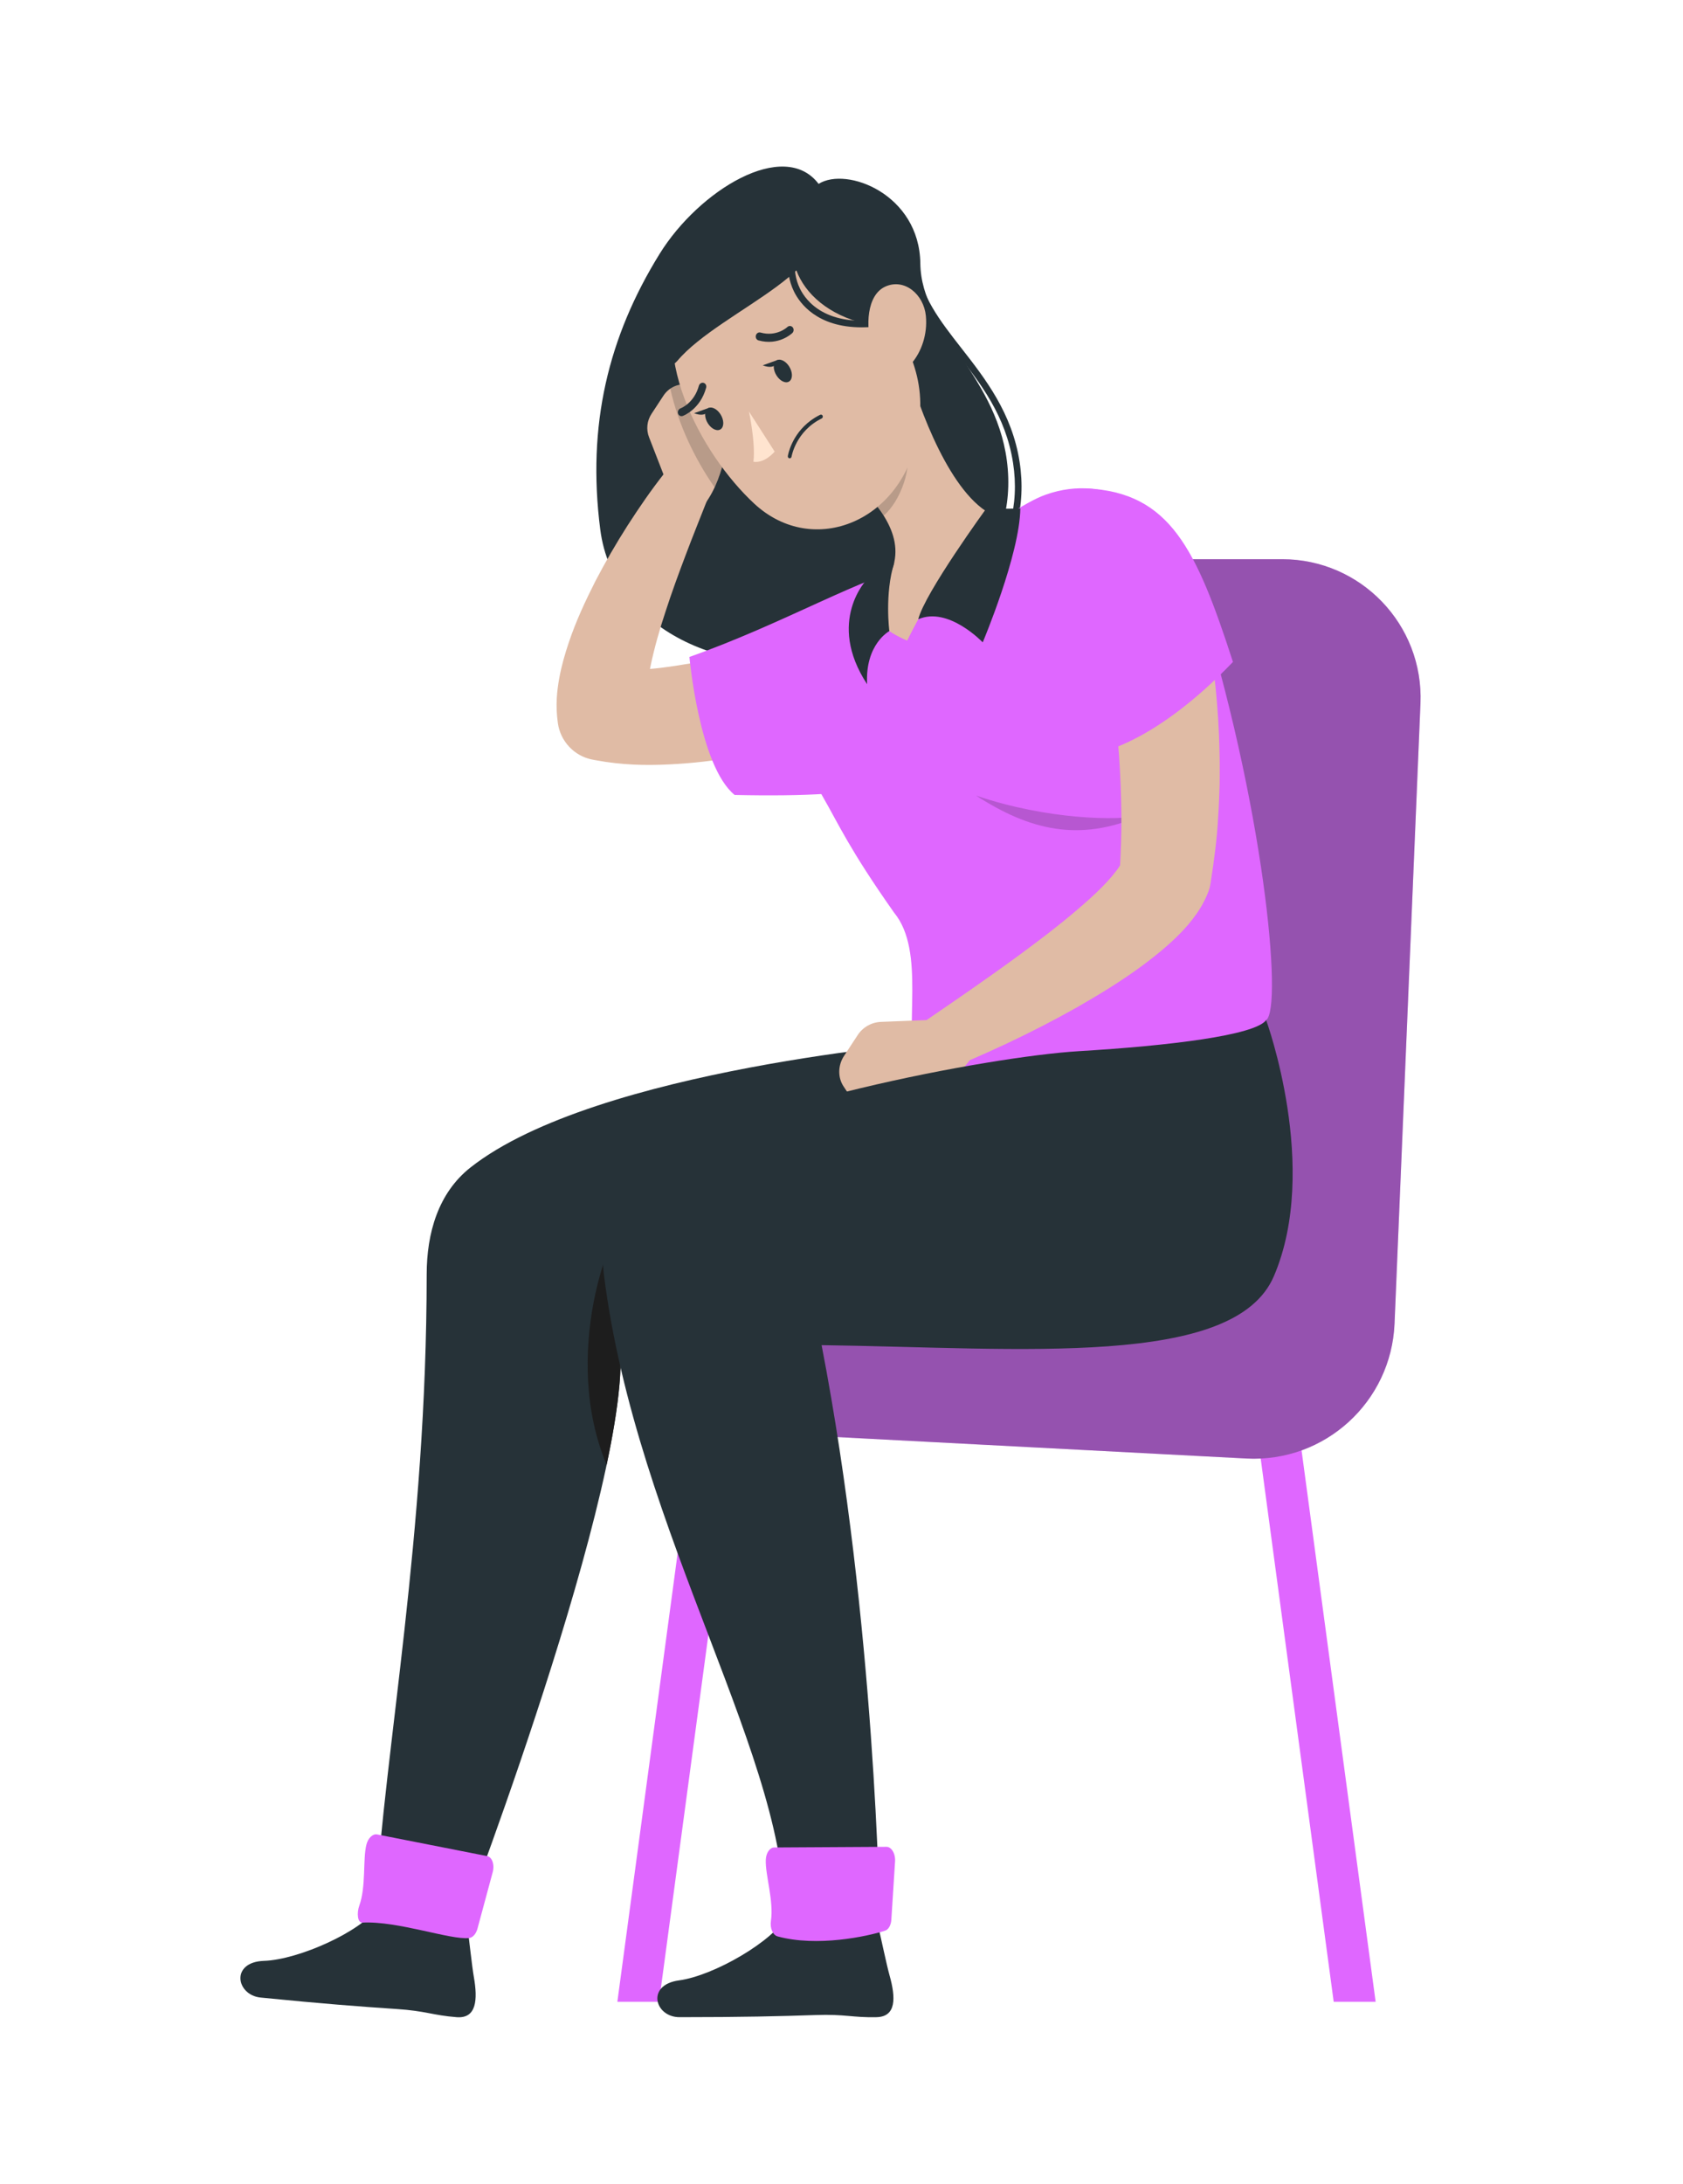 <svg xmlns="http://www.w3.org/2000/svg" width="91" height="118" viewBox="0 0 91 118" fill="none"><path d="M74.381 108.163H72.113L67.853 76.481H70.122L74.381 108.163Z" fill="#DF67FF"></path><path d="M33.381 108.163H35.635L40.216 74.093H37.962L33.381 108.163Z" fill="#DF67FF"></path><path d="M37.118 76.502C37.769 77.006 38.559 77.299 39.381 77.342L67.393 78.809C71.626 79.031 75.226 75.755 75.403 71.52L76.805 38.009C76.983 33.759 73.585 30.216 69.331 30.216H60.426C57.485 30.216 55.073 32.547 54.973 35.487L53.911 66.685L38.894 69.317C35.433 69.924 34.338 74.353 37.118 76.502Z" fill="#DF67FF"></path><path opacity="0.4" d="M37.118 76.502C37.769 77.006 38.559 77.299 39.381 77.342L67.393 78.809C71.626 79.031 75.226 75.755 75.403 71.52L76.805 38.009C76.983 33.759 73.585 30.216 69.331 30.216H60.426C57.485 30.216 55.073 32.547 54.973 35.487L53.911 66.685L38.894 69.317C35.433 69.924 34.338 74.353 37.118 76.502Z" fill="#263238"></path><path d="M35.666 13.716C32.891 18.196 31.732 22.964 32.455 28.604C33.178 34.243 39.732 36.889 45.379 35.407C51.026 33.926 54.893 30.371 54.491 25.357C54.09 20.342 49.808 17.975 49.762 14.234C49.715 10.493 45.775 8.98 44.262 9.936C42.392 7.468 37.791 10.284 35.666 13.716Z" fill="#263238"></path><path d="M46.608 35.86C46.533 35.86 46.464 35.814 46.438 35.739C46.406 35.646 46.456 35.544 46.55 35.512C52.408 33.502 55.484 29.578 54.776 25.013C54.38 22.459 53.02 20.72 51.704 19.038C50.517 17.521 49.396 16.088 49.238 14.258C49.229 14.159 49.302 14.072 49.401 14.064C49.5 14.054 49.586 14.128 49.594 14.227C49.744 15.951 50.833 17.343 51.986 18.817C53.267 20.455 54.72 22.312 55.13 24.958C55.867 29.708 52.702 33.78 46.666 35.851C46.647 35.857 46.627 35.86 46.608 35.86Z" fill="#263238"></path><path d="M46.73 39.144C46.12 39.358 45.585 39.53 45.01 39.699C44.446 39.87 43.876 40.018 43.305 40.166C42.16 40.452 41.003 40.708 39.819 40.899C38.637 41.098 37.432 41.246 36.181 41.303C34.929 41.366 33.634 41.342 32.214 41.078L32.046 41.047C31.038 40.858 30.303 40.044 30.165 39.081C30.027 38.105 30.114 37.342 30.239 36.642C30.368 35.944 30.551 35.323 30.752 34.724C31.152 33.53 31.662 32.453 32.191 31.405C32.733 30.364 33.313 29.366 33.932 28.396C34.558 27.426 35.194 26.496 35.923 25.571C36.392 24.976 37.254 24.873 37.849 25.342C38.335 25.725 38.493 26.371 38.278 26.919L38.262 26.959C37.871 27.952 37.455 28.98 37.075 29.989C36.691 31.002 36.32 32.012 35.995 33.017C35.661 34.015 35.38 35.019 35.18 35.964C35.08 36.434 35.008 36.897 34.987 37.3C34.963 37.698 34.988 38.058 35.04 38.179L32.992 36.183C33.801 36.254 34.774 36.197 35.764 36.082C36.758 35.959 37.783 35.773 38.814 35.556C39.843 35.33 40.883 35.084 41.918 34.805L43.47 34.38L44.979 33.941L45.056 33.919C46.512 33.496 48.035 34.333 48.458 35.789C48.865 37.193 48.092 38.663 46.73 39.144Z" fill="#E0BBA5"></path><path d="M35.871 21.381L35.223 22.369C34.98 22.741 34.931 23.207 35.092 23.621L35.844 25.556C36.145 26.33 36.802 26.91 37.607 27.113L38.105 27.238C39.292 25.673 39.421 23.108 39.421 23.108L39.539 22.38C39.644 21.733 39.243 21.149 38.619 21.039L37.181 20.787C36.684 20.7 36.163 20.936 35.871 21.381Z" fill="#E0BBA5"></path><path opacity="0.2" d="M38.618 21.041L37.182 20.787C36.856 20.729 36.519 20.812 36.243 21.002C36.669 22.936 37.594 24.841 38.639 26.332C39.334 24.845 39.42 23.108 39.42 23.108L39.539 22.381C39.642 21.732 39.245 21.148 38.618 21.041Z" fill="#1D1D1D"></path><path d="M14.095 107.935C17.435 108.269 19.536 108.427 21.419 108.552C23.032 108.655 23.396 108.895 24.69 108.995C25.772 109.08 25.835 108.043 25.621 106.822C25.514 106.208 25.384 104.921 25.251 103.934L20.393 103.089C19.573 104.335 16.178 105.888 14.271 105.952C12.449 106.014 12.764 107.802 14.095 107.935Z" fill="#263238"></path><path d="M25.445 63.078C32.247 57.729 50.55 56.302 50.55 56.302L57.846 55.12C57.846 55.12 61.805 63.108 59.298 68.958C57.162 73.942 44.179 72.395 33.381 71.811C34.998 77.794 25.064 103.731 25.064 103.731C23.515 104.215 21.088 103.44 20.301 102.983C20.801 94.476 23.066 83.021 23.071 68.861C23.072 66.63 23.692 64.456 25.445 63.078Z" fill="#263238"></path><path d="M36.518 71.997L34.003 65.653C32.975 66.259 30.325 73.247 32.8 79.15C33.477 75.951 33.778 73.279 33.38 71.811C34.412 71.868 35.461 71.933 36.518 71.997Z" fill="#1D1D1D"></path><path d="M19.81 99.678C19.611 100.478 19.801 101.939 19.424 102.978C19.288 103.352 19.325 103.899 19.59 103.885C21.507 103.783 24.347 104.831 25.367 104.719C25.562 104.697 25.742 104.492 25.818 104.207L26.641 101.159C26.754 100.742 26.601 100.325 26.322 100.288L20.391 99.121C20.154 99.075 19.9 99.317 19.81 99.678Z" fill="#DF67FF"></path><path d="M49.651 30.502C52.073 39.633 55.043 43.3 39.722 42.953C37.805 41.4 37.277 35.497 37.277 35.497C42.402 33.688 46.657 31.135 49.651 30.502Z" fill="#DF67FF"></path><path d="M44.469 43.014C45.362 44.557 45.888 45.826 48.34 49.309C50.078 51.417 48.837 55.536 49.54 58.017C53.683 59.221 67.754 57.317 68.461 55.12C69.376 54.462 68.336 43.39 64.719 32.015C63.246 27.379 59.864 25.567 56.561 26.722C55.88 26.961 55.234 27.389 54.55 27.769C51.891 29.246 49.724 30.477 47.56 32.108C46.843 32.648 46.114 33.233 45.426 33.805C42.944 35.868 42.869 40.25 44.469 43.014Z" fill="#DF67FF"></path><path opacity="0.2" d="M52.774 42.989C56.669 44.305 60.452 44.344 61.688 44.073C58.324 45.528 55.651 44.842 52.774 42.989Z" fill="#1D1D1D"></path><path d="M49.174 20.202C49.962 22.829 51.772 27.414 54.166 28.008C54.166 28.008 51.837 29.01 49.05 34.615C46.574 33.549 47.175 32.347 47.175 32.347C49.356 30.163 48.275 28.256 46.884 26.699L49.174 20.202Z" fill="#E0BBA5"></path><path d="M49.651 33.461C51.273 32.748 53.136 34.709 53.136 34.709C53.136 34.709 55.143 29.957 55.169 27.468C54.465 27.52 53.347 27.45 53.347 27.45C53.347 27.45 49.987 32.062 49.651 33.461Z" fill="#263238"></path><path d="M48.087 34.1C48.087 34.1 46.771 34.801 46.885 36.97C44.651 33.567 46.885 31.296 46.885 31.296C46.885 31.296 47.496 30.503 48.35 30.405C47.824 32.095 48.087 34.1 48.087 34.1Z" fill="#263238"></path><path opacity="0.2" d="M48.242 22.852L46.885 26.695C47.216 27.063 47.526 27.451 47.779 27.86C48.661 27.12 49.403 25.203 48.957 24.09C48.734 23.535 48.45 23.046 48.242 22.852Z" fill="#1D1D1D"></path><path d="M46.947 14.954C49.135 18.712 50.138 20.253 49.633 23.399C48.875 28.132 43.994 30.194 40.78 27.212C37.887 24.528 34.795 18.832 37.204 14.884C39.578 10.994 44.76 11.195 46.947 14.954Z" fill="#E0BBA5"></path><path d="M43.544 11.264C46.352 14.308 38.994 16.674 36.619 19.504C36.168 20.04 35.296 19.731 35.273 19.031C35.153 15.282 38.563 10.661 43.544 11.264Z" fill="#263238"></path><path d="M43.378 11.617C41.804 14.154 43.79 17.491 48.349 17.703C49.594 13.012 45.638 10.244 43.378 11.617Z" fill="#263238"></path><path d="M46.592 17.687C44.178 17.688 43.244 16.386 42.935 15.76C42.365 14.606 42.564 13.229 43.42 12.413L43.667 12.672C42.935 13.371 42.763 14.602 43.256 15.601C43.578 16.254 44.662 17.72 47.773 17.232L47.828 17.585C47.379 17.656 46.967 17.687 46.592 17.687Z" fill="#263238"></path><path d="M42.666 19.794C42.863 20.102 42.871 20.464 42.685 20.602C42.499 20.741 42.188 20.604 41.991 20.296C41.793 19.989 41.785 19.627 41.971 19.489C42.157 19.35 42.468 19.487 42.666 19.794Z" fill="#263238"></path><path d="M38.954 22.381C39.151 22.688 39.16 23.05 38.974 23.188C38.787 23.327 38.476 23.19 38.279 22.883C38.082 22.575 38.073 22.213 38.26 22.075C38.446 21.936 38.757 22.073 38.954 22.381Z" fill="#263238"></path><path d="M38.353 22.03L37.531 22.326C37.531 22.326 38.253 22.642 38.353 22.03Z" fill="#263238"></path><path d="M40.495 22.233C40.495 22.233 40.861 23.916 40.738 24.951C41.357 25.05 41.886 24.401 41.886 24.401L40.495 22.233Z" fill="#FFE4CF"></path><path d="M43.833 22.724C43.985 22.612 44.156 22.506 44.347 22.412C44.399 22.386 44.459 22.41 44.482 22.465C44.504 22.52 44.482 22.584 44.429 22.611C43.031 23.299 42.802 24.658 42.8 24.672C42.791 24.732 42.738 24.774 42.683 24.765C42.627 24.757 42.59 24.701 42.599 24.642C42.607 24.588 42.791 23.494 43.833 22.724Z" fill="#263238"></path><path d="M50.062 17.07C50.16 18.09 49.806 19.027 49.296 19.624C48.529 20.523 47.476 19.883 47.129 18.72C46.816 17.673 46.839 15.944 47.879 15.481C48.903 15.025 49.95 15.903 50.062 17.07Z" fill="#E0BBA5"></path><path d="M40.961 17.995C41.007 17.964 41.065 17.953 41.121 17.969C41.996 18.214 42.566 17.677 42.572 17.671C42.657 17.591 42.785 17.596 42.86 17.685C42.934 17.775 42.926 17.913 42.841 17.995C42.812 18.023 42.098 18.697 41.011 18.393C40.903 18.362 40.84 18.243 40.87 18.126C40.884 18.07 40.917 18.024 40.961 17.995Z" fill="#263238"></path><path d="M37.891 20.709C37.936 20.682 37.99 20.672 38.043 20.687C38.151 20.716 38.214 20.834 38.181 20.951C37.86 22.12 36.956 22.461 36.917 22.475C36.809 22.515 36.694 22.454 36.662 22.341C36.629 22.227 36.691 22.103 36.799 22.064C36.835 22.051 37.532 21.776 37.788 20.846C37.805 20.786 37.843 20.738 37.891 20.709Z" fill="#263238"></path><path d="M42.064 19.444L41.243 19.74C41.243 19.74 41.964 20.056 42.064 19.444Z" fill="#263238"></path><path d="M45.636 57.056L46.377 55.926C46.656 55.5 47.123 55.236 47.631 55.216L50.005 55.122C50.954 55.084 51.863 55.509 52.443 56.261L52.802 56.726C51.702 58.686 49.069 59.993 49.069 59.993L48.36 60.449C47.728 60.854 46.932 60.701 46.532 60.096L45.611 58.702C45.292 58.221 45.302 57.566 45.636 57.056Z" fill="#E0BBA5"></path><path d="M65.191 33.61C65.262 33.953 65.314 34.223 65.367 34.521C65.42 34.812 65.462 35.102 65.507 35.391C65.597 35.969 65.66 36.547 65.725 37.125C65.841 38.281 65.918 39.441 65.939 40.607C65.956 41.188 65.95 41.773 65.947 42.358C65.925 42.944 65.912 43.527 65.868 44.115C65.81 45.288 65.649 46.467 65.468 47.641L65.444 47.791C65.425 47.914 65.391 48.041 65.348 48.153C65.093 48.818 64.783 49.275 64.489 49.659C64.192 50.044 63.894 50.361 63.595 50.651C62.998 51.226 62.404 51.701 61.808 52.145C60.618 53.028 59.403 53.758 58.185 54.457C56.96 55.144 55.725 55.778 54.473 56.369C53.215 56.958 51.965 57.511 50.651 58.008C49.944 58.276 49.154 57.92 48.887 57.214C48.659 56.612 48.883 55.951 49.39 55.602L49.412 55.587C50.502 54.839 51.623 54.082 52.711 53.318C53.804 52.554 54.886 51.786 55.931 50.995C56.98 50.215 57.993 49.399 58.908 48.577C59.362 48.167 59.788 47.745 60.127 47.343C60.294 47.142 60.442 46.948 60.545 46.787C60.652 46.627 60.69 46.495 60.668 46.523L60.548 47.034C60.606 46.014 60.645 44.993 60.632 43.958C60.619 42.925 60.58 41.886 60.507 40.845C60.43 39.805 60.345 38.763 60.22 37.725C60.162 37.205 60.092 36.688 60.026 36.173L59.917 35.406L59.808 34.687L59.792 34.577C59.566 33.078 60.597 31.68 62.096 31.454C63.541 31.236 64.894 32.196 65.191 33.61Z" fill="#E0BBA5"></path><path d="M58.761 26.391C63.272 26.612 64.691 29.681 66.666 35.767C62.501 40.104 59.556 40.621 59.556 40.621C59.556 40.621 56.041 30.153 58.761 26.391Z" fill="#DF67FF"></path><path d="M36.742 108.995C40.099 108.995 42.205 108.944 44.091 108.88C45.706 108.822 46.092 109.024 47.39 108.995C48.474 108.973 48.434 107.934 48.099 106.74C47.932 106.141 47.674 104.873 47.443 103.904L42.526 103.547C41.834 104.868 38.61 106.752 36.718 107.006C34.913 107.248 35.404 108.995 36.742 108.995Z" fill="#263238"></path><path d="M35.026 63.078C39.417 59.765 53.465 57.09 58.342 56.798C63.219 56.506 67.853 55.944 68.46 55.12C68.46 55.12 71.386 63.108 68.878 68.958C66.742 73.942 55.236 72.831 44.424 72.683C47.343 87.751 47.566 103.635 47.566 103.635C46.017 104.12 43.168 104.438 42.382 103.981C42.882 95.475 34.403 82.913 32.652 68.861C32.376 66.647 33.245 64.421 35.026 63.078Z" fill="#263238"></path><path d="M41.407 100.486C41.371 101.31 41.847 102.703 41.684 103.797C41.625 104.191 41.789 104.562 42.045 104.631C44.185 105.212 46.877 104.635 47.854 104.322C48.041 104.263 48.176 104.026 48.195 103.731L48.396 100.58C48.424 100.149 48.191 99.771 47.91 99.79L41.865 99.825C41.625 99.827 41.423 100.114 41.407 100.486Z" fill="#DF67FF"></path></svg>